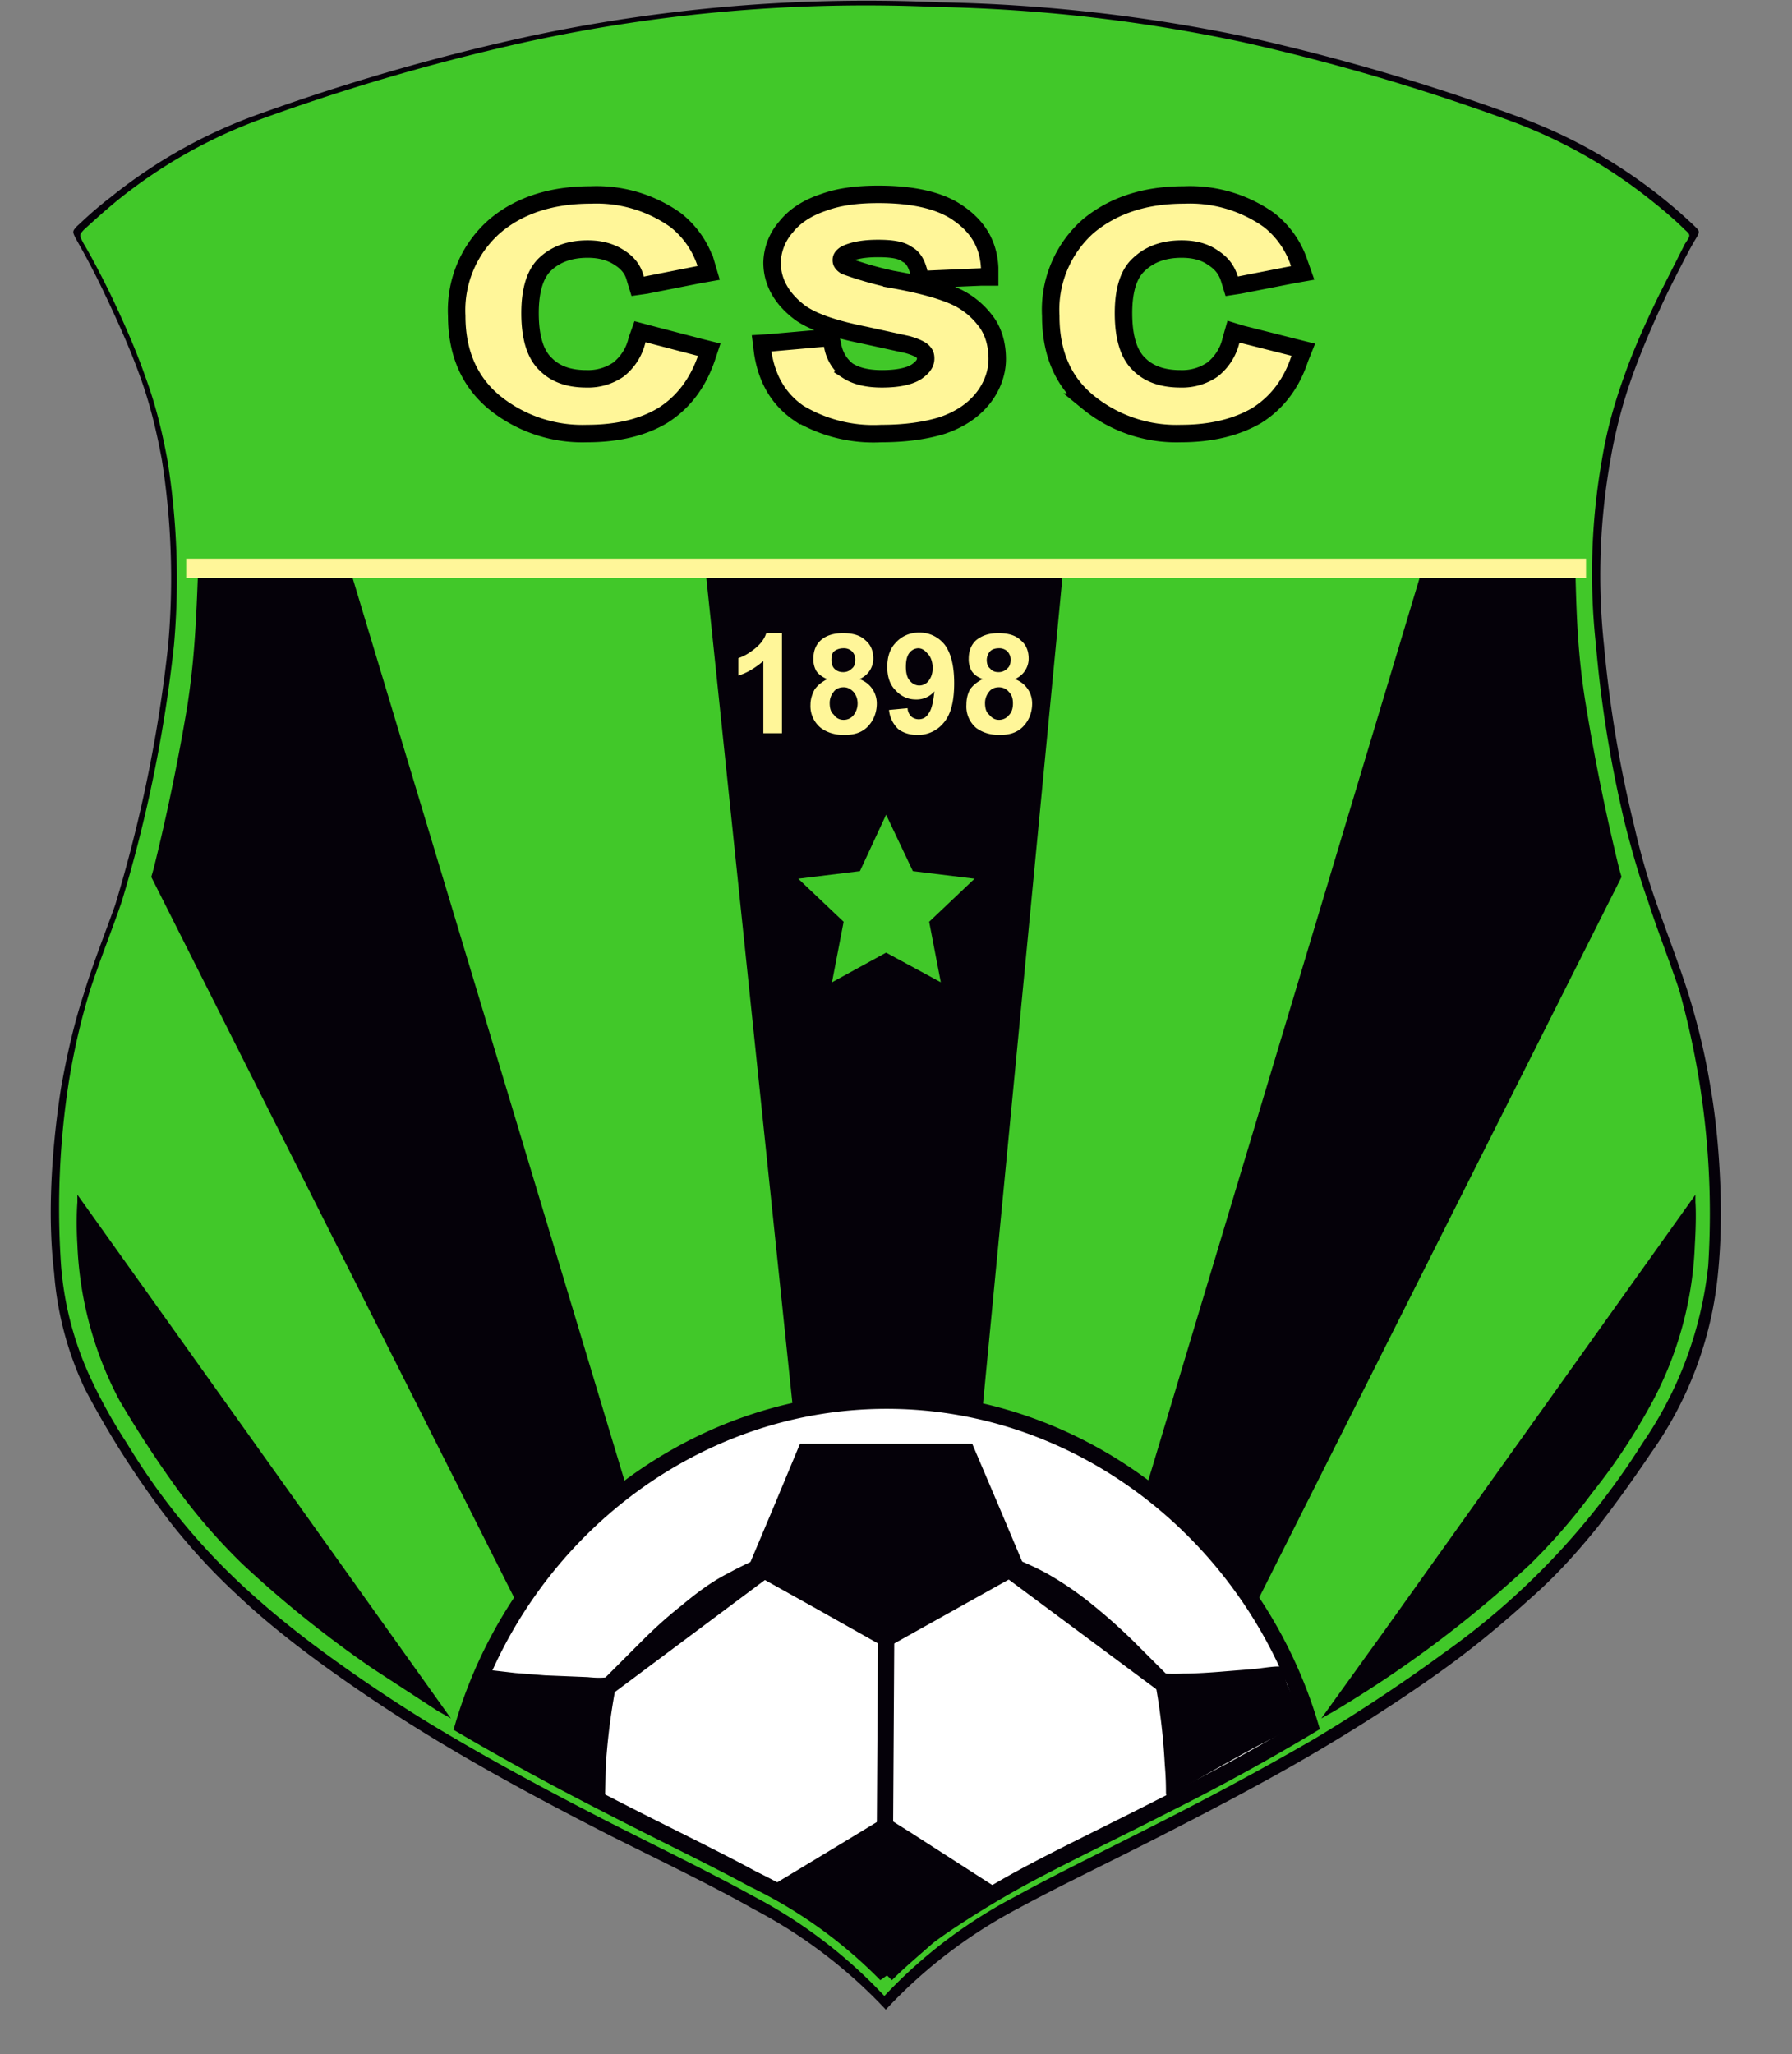 <svg xmlns="http://www.w3.org/2000/svg" width="308" height="353" fill="none"><rect width="100%" height="100%" fill="#808080" stroke="none"/><g fill-rule="evenodd" clip-rule="evenodd"><path fill="#050109" d="M152.3 345.4a85.5 85.5 0 0 0-22.9-17.4c-6.5-3.7-15.2-7.9-24.4-12.5-9.2-4.7-18.8-9.8-27.4-14.9a281.6 281.6 0 0 1-22.4-14.7c-6-4.4-10.5-8.1-14.5-11.9-4-3.7-7.4-7.4-10.8-11.6a157.2 157.2 0 0 1-15.3-23.7 56.7 56.7 0 0 1-5.3-20c-.5-4.2-.7-9-.5-14.5.2-5.5.8-11.6 1.7-17.3 1-5.6 2.2-10.9 3.9-16.1 1.6-5.3 3.7-10.5 5.4-15.3a244.2 244.2 0 0 0 9.1-44.6 130.5 130.5 0 0 0-1.1-32c-.9-4.8-2-9.5-3.8-14.4-1.8-5-4.2-10.2-6.2-14.4-2-4.2-3.7-7.2-4.6-8.8-.8-1.5-.8-1.5 0-2.4 1-.9 2.8-2.7 5.8-5a87.4 87.4 0 0 1 24.7-14A368.2 368.2 0 0 1 90.2 6.4a277.6 277.6 0 0 1 71.3-6 280.8 280.8 0 0 1 53 6A368.4 368.4 0 0 1 260.8 20a87.4 87.4 0 0 1 30.5 18.9c.9.9.9.9 0 2.4s-2.5 4.6-4.6 8.8c-2 4.2-4.3 9.4-6.1 14.4a86 86 0 0 0-3.8 14.5 113.6 113.6 0 0 0-1.1 32 208.9 208.9 0 0 0 5.2 31c1 4.4 2.2 8.7 3.9 13.5s3.7 10 5.4 15.3c1.6 5.2 2.9 10.5 3.8 16.1 1 5.7 1.5 11.8 1.7 17.3.2 5.5 0 10.3-.4 14.4a63.8 63.8 0 0 1-11.4 30.9c-2.7 4-6 8.7-9.3 12.9-3.4 4.2-6.8 8-10.8 11.6s-8.4 7.5-14.5 12c-6 4.4-13.7 9.5-22.3 14.6s-18.3 10.2-27.5 14.9-17.8 8.8-24.4 12.4a85.5 85.5 0 0 0-22.9 17.5z"/><path fill="#41c829" d="M152 343a84.5 84.5 0 0 0-22.6-17.2c-6.5-3.6-15.1-7.8-24.2-12.4-9-4.6-18.6-9.7-27.1-14.7-8.6-5-16.2-10.2-22.1-14.5-6-4.4-10.4-8.1-14.4-11.8A112.4 112.4 0 0 1 21.8 248a89 89 0 0 1-6-10.7 56.2 56.2 0 0 1-5.3-19.8 142.4 142.4 0 0 1 1.3-31.4c.9-5.6 2.1-10.8 3.7-16 1.7-5.2 3.8-10.4 5.4-15.1a242 242 0 0 0 9-44.1 129.5 129.5 0 0 0-1.1-31.7c-.9-4.9-2-9.5-3.8-14.4-1.7-4.9-4-10-6-14.2-2-4.1-3.7-7.2-4.6-8.7-.8-1.5-.8-1.5 0-2.4 1-.9 2.8-2.6 5.7-5a86.4 86.4 0 0 1 24.4-13.9 363.8 363.8 0 0 1 46-13.4 274.2 274.2 0 0 1 70.5-6 277.4 277.4 0 0 1 52.4 6 363.9 363.9 0 0 1 46 13.5A86.5 86.5 0 0 1 284 34.6c2.9 2.3 4.7 4 5.6 4.9 1 .9 1 .9 0 2.4l-4.4 8.7c-2 4.1-4.4 9.3-6.1 14.2-1.8 5-3 9.5-3.8 14.4a112.6 112.6 0 0 0-1 31.6 207.5 207.5 0 0 0 5 30.8c1.1 4.3 2.3 8.6 4 13.4 1.5 4.7 3.6 10 5.3 15.1a142.5 142.5 0 0 1 5 47.4 66 66 0 0 1-11.3 30.5 127 127 0 0 1-34.2 36.1c-6 4.4-13.5 9.5-22 14.6-8.6 5-18.1 10.1-27.2 14.7-9 4.6-17.7 8.8-24.2 12.4A84.6 84.6 0 0 0 152 343z"/><path fill="#050109" d="M145.2 327.5l15.7-2.5 21.7-225.7h-61.2zM60.6 99.3H34c-.3 7.8-.6 14.2-1.8 22a369.3 369.3 0 0 1-5.8 28l-.4 1.4 77.5 153.9 12-19.8-4.8-19.2zm183.4 0h26.8c.2 7.8.5 14.2 1.8 22a369 369 0 0 0 5.7 28l.4 1.4-77.4 153.9-12-19.8 4.7-19.2zM31 256.6a193.1 193.1 0 0 1-10.5-16 62.4 62.4 0 0 1-7.2-26.7c-.2-3.3-.1-6 0-7.3v-1.3l10.7 15 42.8 60 10.7 15-2.3-1.3-11.2-7.3a191.2 191.2 0 0 1-22.3-17.9A101.3 101.3 0 0 1 31 256.6zm242.6 0a104.2 104.2 0 0 0 10.5-15.9 62.1 62.1 0 0 0 7.2-26.8c.2-3.3.2-6 .1-7.3v-1.3l-10.7 15-42.8 60-10.8 15 2.3-1.3a198.9 198.9 0 0 0 33.5-25.1 101.4 101.4 0 0 0 10.7-12.3zM152.3 140l4.6 9.7 10.6 1.3-7.8 7.4 2 10.4-9.4-5.1-9.3 5.1 2-10.4-7.8-7.4 10.6-1.3z"/><path fill="#fff" stroke="#050109" stroke-width="2.8" d="M152.3 339.3a81.8 81.8 0 0 0-22.9-16.4c-6.6-3.6-16-8.1-24.7-12.6-8.8-4.5-17.1-9-25.1-13.7 9.4-31.9 38.6-55.9 72.8-55.9s63.3 24 72.8 55.8c-8 4.8-16.4 9.4-25.2 13.8-8.8 4.5-18 8.9-24.6 12.5-6.6 3.6-13.3 8-15.9 10-2.5 2.2-5 4.3-7.2 6.5z"/></g><path stroke="#050109" stroke-width="2.8" d="M152.1 314.7l.2-32.6m48.8 8.2l-7.1-7.1a95.7 95.7 0 0 0-6.8-6.1 55 55 0 0 0-7.8-5.4c-2.7-1.5-5.5-2.6-8.3-3.7zm-97-.1l7.2-7.2c2.2-2.2 4.3-4.1 6.7-6 2.4-2 5-4 7.8-5.4 2.7-1.5 5.5-2.7 8.3-3.8z"/><path fill="#050109" fill-rule="evenodd" d="M152.3 283.2l12-6.7 12-6.7-4.6-10.9-4.6-10.8h-29.6l-4.5 10.8-4.6 10.9 12 6.7zm0 56.1a82 82 0 0 0-20.1-15 4339 4339 0 0 0 20-12.1l4.3 2.7 15.4 9.9c-5.4 3-10.3 6.3-12.4 8-2.5 2.2-5 4.3-7.2 6.5zM104 308.8l.1-5a110.6 110.6 0 0 1 1.6-13.2c.3-1.2.6-2 .8-2.3s.2-.3-.2-.3l-1.7.2c-.8.1-1.6.2-3.6 0l-7.3-.3-5.1-.4-4.3-.5c-.9 0-.7.4-.7 1s-.2 1.3-.6 2.3l-1.6 3.4-1.2 2.4c-.2.4-.2.4 1 1l7 3.6 9.1 5.1 5.3 3c.8.6 1 .6 1 .6.1 0 .3.2.4-.6zm96.4-.7c0-.8 0-2.5-.2-4.8a110.6 110.6 0 0 0-1.5-13.3l-.9-2.3c-.1-.4-.1-.4.2-.3a29.8 29.8 0 0 0 5.4.2c2 0 5-.2 7.3-.4l5-.4c1.6-.2 3.5-.5 4.4-.4.8 0 .7.4.7 1s.1 1.3.5 2.3l1.7 3.4 1.1 2.3c.2.5.2.5-1 1.1l-6.9 3.5a448 448 0 0 0-14.5 8.2l-1 .6s-.2.1-.3-.7z" clip-rule="evenodd"/><g fill="#fff699"><path fill-rule="evenodd" d="M32 96h240.6v3.3H32z" clip-rule="evenodd"/><path stroke="#000" stroke-width="3" d="M111.5 57.4L110 57l-.5 1.4a9 9 0 0 1-3.2 5.1 9.2 9.2 0 0 1-5.5 1.6c-3 0-5.3-.8-7-2.5-1.7-1.6-2.7-4.4-2.7-8.8 0-4.2 1-6.9 2.6-8.4 1.8-1.7 4.2-2.6 7.3-2.6 2.2 0 4 .5 5.5 1.5 1.4.9 2.3 2 2.7 3.6l.4 1.3 1.4-.2 9.1-1.8 1.7-.3-.5-1.7a15.6 15.6 0 0 0-5.2-7.4 23.5 23.5 0 0 0-14.6-4.3c-6.7 0-12.3 1.8-16.5 5.4a19.2 19.2 0 0 0-6.5 15.4c0 6.2 2.1 11.2 6.4 14.8a24 24 0 0 0 16 5.4c5.1 0 9.5-1 13-3.1 3.5-2.2 6-5.5 7.5-9.8l.5-1.5-1.6-.4zm21 1.5l-1.6.1.2 1.6c.7 4.5 2.7 8 6.2 10.4a25 25 0 0 0 14.2 3.5c4.1 0 7.6-.5 10.5-1.4 2.9-1 5.2-2.5 6.9-4.6 1.6-2 2.5-4.4 2.5-6.8 0-2.6-.7-5-2.2-6.8a13.5 13.5 0 0 0-5.6-4.2c-2.4-1-5.8-1.9-10.3-2.7a60.9 60.9 0 0 1-8-2.3c-.6-.4-.7-.7-.7-1 0-.3.1-.6.7-1 1.2-.6 3-1 5.6-1 2.5 0 4.1.3 5 1 1 .5 1.6 1.5 2 3l.2 1.3h1.3l9.2-.4h1.5V46c-.2-4-2-7-5.3-9.3-3.2-2.3-8-3.3-13.8-3.3-3.7 0-6.8.4-9.5 1.4-2.7.9-4.9 2.3-6.4 4.2a9.6 9.6 0 0 0-2.4 6.1c0 3.5 1.8 6.4 4.9 8.7 2.3 1.6 6 2.8 11 3.8l7.3 1.6c1.5.4 2.4.9 2.7 1.2.4.4.5.7.5 1.2 0 .7-.3 1.4-1.6 2.3-1.1.7-3 1.2-5.9 1.2-2.6 0-4.5-.5-5.9-1.4a6.9 6.9 0 0 1-2.6-4.4l-.3-1.3-1.3.1zm80.8-1.5L212 57l-.4 1.4a9 9 0 0 1-3.2 5.1 9.2 9.2 0 0 1-5.5 1.6c-3 0-5.4-.8-7.1-2.5-1.7-1.6-2.7-4.4-2.7-8.8 0-4.2 1-6.9 2.7-8.4 1.8-1.7 4.2-2.6 7.3-2.6 2.2 0 4 .5 5.4 1.5 1.4.9 2.3 2 2.8 3.6l.4 1.3 1.3-.2 9.2-1.8 1.7-.3-.6-1.7a15.6 15.6 0 0 0-5.2-7.4 23.5 23.5 0 0 0-14.6-4.3c-6.7 0-12.2 1.8-16.5 5.4a19.2 19.2 0 0 0-6.4 15.4c0 6.2 2 11.2 6.4 14.8a24 24 0 0 0 16 5.4c5 0 9.4-1 13-3.1 3.5-2.2 6-5.5 7.4-9.8l.6-1.5-1.6-.4z"/><path d="M134.4 126h-3.2v-12.4c-1.3 1.1-2.7 2-4.3 2.5v-3c.9-.3 1.8-.8 2.8-1.6 1-.8 1.7-1.7 2-2.7h2.7zM142.2 116.7c-.8-.3-1.5-.8-1.9-1.4a4 4 0 0 1-.5-2.1c0-1.3.4-2.4 1.3-3.2.9-.8 2.2-1.2 3.8-1.2 1.7 0 3 .4 3.8 1.2 1 .8 1.4 1.9 1.4 3.2a3.8 3.8 0 0 1-2.4 3.5 4.4 4.4 0 0 1 3 4.2c0 1.6-.6 3-1.6 4s-2.3 1.4-4 1.4c-1.6 0-2.9-.4-4-1.2a4.8 4.8 0 0 1-1.8-4c0-1 .3-1.8.7-2.6.5-.7 1.2-1.3 2.2-1.8zm.7-3.3c0 .7.2 1.2.5 1.5.4.4.9.6 1.5.6a2 2 0 0 0 1.5-.6c.4-.3.6-.8.6-1.5a2 2 0 0 0-.6-1.5 2 2 0 0 0-1.4-.5c-.7 0-1.2.2-1.6.5s-.5.9-.5 1.5zm-.3 7.4c0 .9.2 1.6.7 2 .4.6 1 .9 1.7.9s1.3-.3 1.7-.8c.4-.5.7-1.2.7-2 0-.9-.3-1.5-.7-2-.5-.5-1-.8-1.7-.8-.8 0-1.4.3-1.8.9a3 3 0 0 0-.6 1.8zM152.8 122l3.2-.3c0 .6.3 1.1.6 1.4.3.3.8.5 1.3.5.7 0 1.3-.3 1.7-1 .5-.6.8-1.9 1-3.8a4 4 0 0 1-3.2 1.4c-1.3 0-2.5-.5-3.5-1.6-1-1-1.4-2.4-1.4-4 0-1.8.5-3.2 1.5-4.2 1-1.1 2.4-1.7 4-1.7 1.7 0 3.2.7 4.3 2 1.1 1.4 1.7 3.6 1.7 6.7 0 3.2-.6 5.4-1.8 6.8a5.7 5.7 0 0 1-4.5 2.1c-1.4 0-2.5-.4-3.3-1a5.2 5.2 0 0 1-1.6-3.3zm7.5-7.2c0-1-.3-1.9-.8-2.4-.5-.6-1-1-1.7-1a2 2 0 0 0-1.5.8c-.4.5-.6 1.3-.6 2.4 0 1 .2 1.9.7 2.4.4.5 1 .8 1.6.8a2 2 0 0 0 1.6-.8c.4-.5.7-1.2.7-2.2zM169 116.7c-1-.3-1.6-.8-2-1.4a4 4 0 0 1-.5-2.1c0-1.3.4-2.4 1.3-3.2 1-.8 2.2-1.2 3.8-1.2 1.7 0 3 .4 3.8 1.2 1 .8 1.4 1.9 1.4 3.2a3.8 3.8 0 0 1-2.4 3.5 4.4 4.4 0 0 1 3 4.2c0 1.6-.6 3-1.6 4s-2.3 1.4-4 1.4c-1.6 0-2.9-.4-4-1.2a4.8 4.8 0 0 1-1.7-4c0-1 .2-1.8.6-2.6.5-.7 1.2-1.3 2.2-1.8zm.6-3.3c0 .7.2 1.2.6 1.5.3.4.8.6 1.4.6a2 2 0 0 0 1.5-.6c.4-.3.6-.8.6-1.5a2 2 0 0 0-.6-1.5 2 2 0 0 0-1.4-.5c-.7 0-1.2.2-1.5.5s-.6.9-.6 1.5zm-.3 7.4c0 .9.2 1.6.7 2 .5.6 1 .9 1.7.9s1.3-.3 1.7-.8c.5-.5.7-1.2.7-2 0-.9-.2-1.5-.7-2-.4-.5-1-.8-1.7-.8-.8 0-1.4.3-1.8.9a3 3 0 0 0-.6 1.8z"/></g></svg>